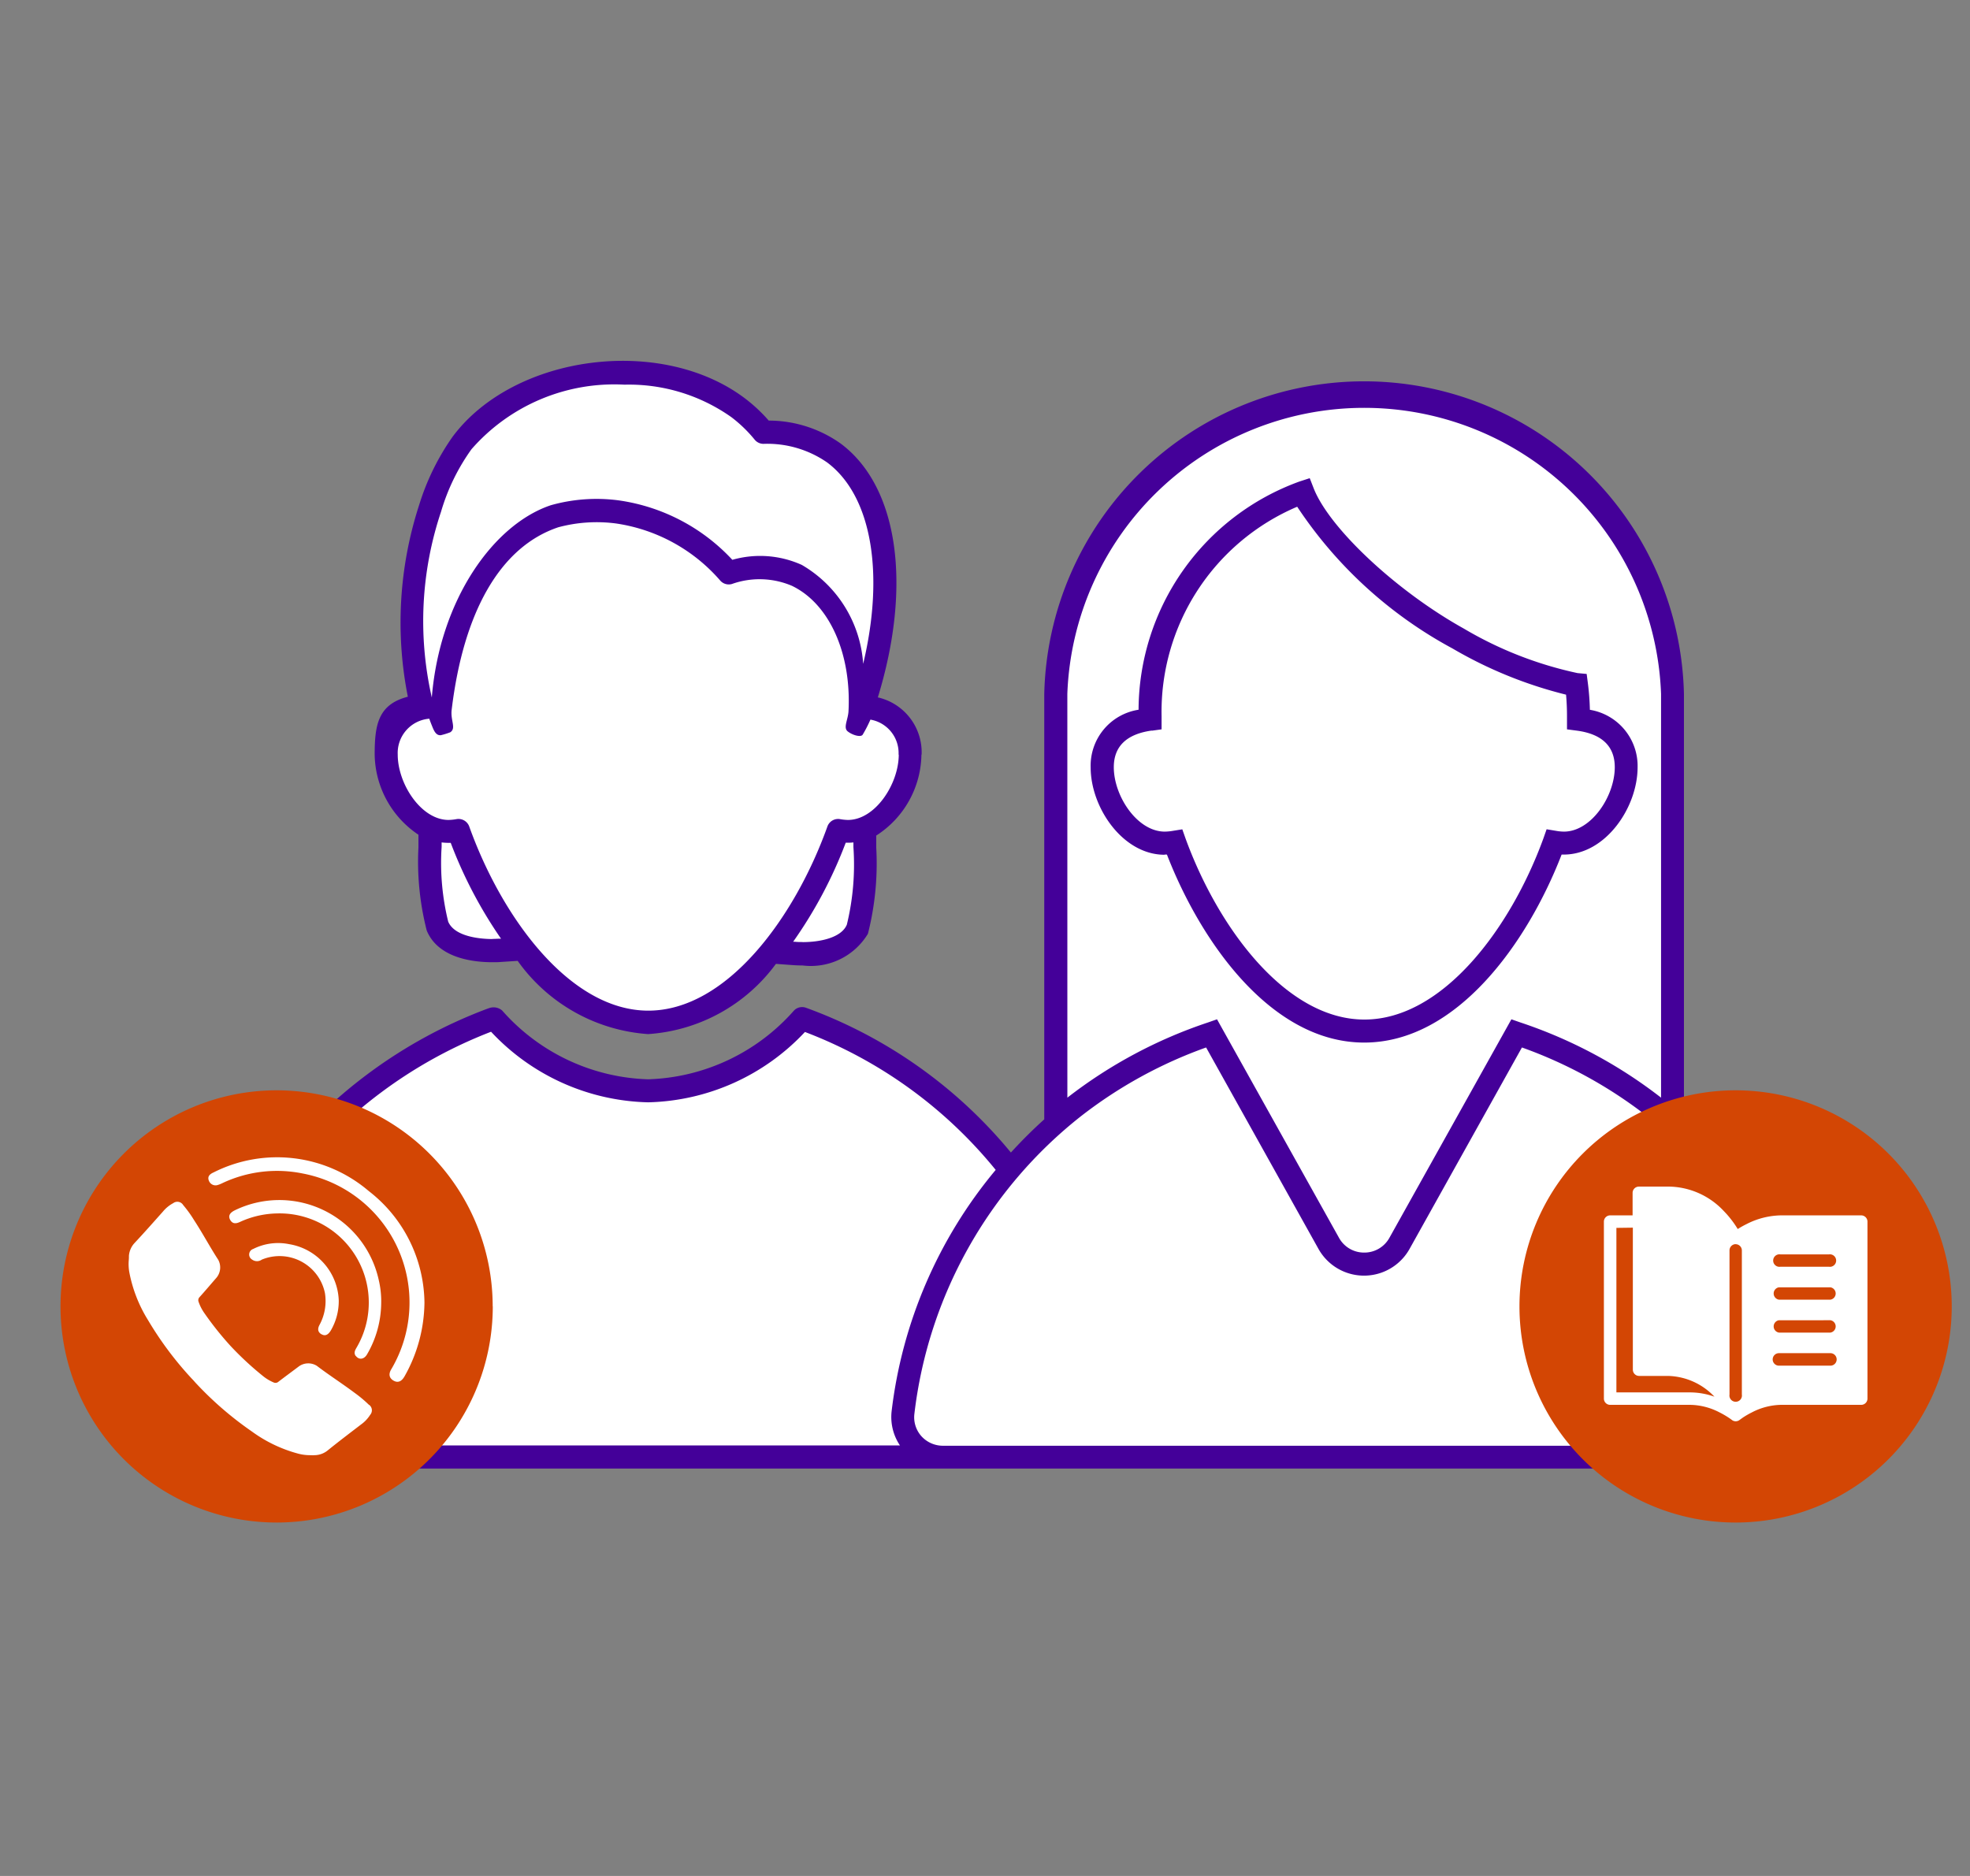 <svg xmlns="http://www.w3.org/2000/svg" width="63" height="60" viewBox="0 0 63 60">
    <rect x="0" y="0" width="63" height="60" fill="#808080" stroke="none"/>
    <defs>
        <clipPath id="34df0lpnia">
            <path data-name="Rectangle 2882" transform="translate(-2 -1.679)" style="fill:none" d="M0 0h63v40H0z"/>
        </clipPath>
    </defs>
    <g data-name="Group 6893">
        <path data-name="Rectangle 2890" transform="translate(2)" style="fill:none" d="M0 0h60v60H0z"/>
        <g data-name="Group 6883">
            <g data-name="Group 6882" transform="translate(2 11.682)" style="clip-path:url(#34df0lpnia)">
                <path data-name="Path 9446" d="M15.726 13.063c0-.953.119-1.323.785-1.494l.365-.093-.1-.362a11.826 11.826 0 0 1 .354-5.91 7.455 7.455 0 0 1 1.014-2.078A6.433 6.433 0 0 1 23.295.84a6.132 6.132 0 0 1 3.688 1.129 4.715 4.715 0 0 1 .7.659l.1.121.159.005a3.62 3.62 0 0 1 2.088.661c1.695 1.262 2.11 4.291 1.058 7.717l-.109.355.356.1a1.44 1.44 0 0 1 1.135 1.474 2.766 2.766 0 0 1-1.258 2.264l-.185.105v.594a8.347 8.347 0 0 1-.227 2.626c-.3.73-1.415.786-1.749.786-.1 0-.189 0-.28-.01l-.732-.054-.121.142a5.286 5.286 0 0 1-3.808 2.117 5.351 5.351 0 0 1-3.888-2.21l-.12-.144-.73.047c-.061 0-.144.007-.242.007-.535 0-1.475-.1-1.756-.785a8.144 8.144 0 0 1-.238-2.527v-.6l-.178-.106a2.793 2.793 0 0 1-1.225-2.246m46.02 21.055a14.486 14.486 0 0 0-4.763-9.11l-.122-.11V11.126a9.864 9.864 0 0 0-19.722 0V24.9l-.122.11a14.926 14.926 0 0 0-1.311 1.336 14.9 14.9 0 0 0-6.678-4.837 6.887 6.887 0 0 1-4.923 2.307 6.9 6.9 0 0 1-4.935-2.316l-.1.033a15.062 15.062 0 0 0-9.721 12.516 1.313 1.313 0 0 0 1.282 1.478h22.773c.041 0 .082.013.124.013h26.931a1.3 1.3 0 0 0 .957-.42 1.273 1.273 0 0 0 .323-1" transform="translate(-5.377 -.617)" style="fill:#fff"/>
                <path data-name="Path 9447" d="M61.63 33.6a14.879 14.879 0 0 0-4.882-9.342v-13.6a10.231 10.231 0 0 0-20.457 0v13.6c-.374.336-.729.691-1.067 1.061a15.208 15.208 0 0 0-6.555-4.631.361.361 0 0 0-.381.089 6.479 6.479 0 0 1-4.664 2.2 6.481 6.481 0 0 1-4.669-2.2.421.421 0 0 0-.419-.076l-.064.022a15.507 15.507 0 0 0-9.961 12.811 1.732 1.732 0 0 0 .416 1.332 1.64 1.64 0 0 0 1.23.56h49.827a1.662 1.662 0 0 0 1.229-.54 1.639 1.639 0 0 0 .416-1.29m-24.6-22.946a9.5 9.5 0 0 1 18.987 0v12.914a15.111 15.111 0 0 0-4.5-2.406l-.286-.1-3.9 6.987a.914.914 0 0 1-.807.474.913.913 0 0 1-.807-.474l-3.9-6.987-.286.1a15.127 15.127 0 0 0-4.5 2.406zM9.472 34.371a.982.982 0 0 1-.235-.754A14.766 14.766 0 0 1 18.6 21.456a7.088 7.088 0 0 0 5.023 2.257 7.085 7.085 0 0 0 5.015-2.25 14.493 14.493 0 0 1 6.1 4.412 14.746 14.746 0 0 0-3.329 7.725 1.633 1.633 0 0 0 .267 1.087H10.157a.9.9 0 0 1-.684-.311m51.2.021a.927.927 0 0 1-.686.3H33.053a.927.927 0 0 1-.686-.3.908.908 0 0 1-.23-.713 14.234 14.234 0 0 1 5.337-9.534 14.382 14.382 0 0 1 3.993-2.191l3.6 6.454a1.668 1.668 0 0 0 2.9 0l3.6-6.454a14.388 14.388 0 0 1 3.993 2.191 14.233 14.233 0 0 1 5.34 9.529.906.906 0 0 1-.229.713M17 4.825a6.607 6.607 0 0 1 .974-2A6.064 6.064 0 0 1 22.867.76a5.674 5.674 0 0 1 3.419 1.04 4.355 4.355 0 0 1 .744.719.364.364 0 0 0 .28.134 3.358 3.358 0 0 1 2.035.593c1.443 1.075 1.838 3.582 1.155 6.444a3.965 3.965 0 0 0-1.964-3.166 3.237 3.237 0 0 0-2.22-.162 6.127 6.127 0 0 0-3.626-1.9 5.384 5.384 0 0 0-2.179.154c-1.841.617-3.551 3.033-3.806 6.15A11.008 11.008 0 0 1 17 4.825m1.646 13.666c-.278 0-1.2-.04-1.417-.558a7.867 7.867 0 0 1-.21-2.39V15.4a1.747 1.747 0 0 0 .219.014h.072a14.2 14.2 0 0 0 1.609 3.066h-.054c-.055 0-.13.007-.218.007m9.92.1c-.086 0-.171 0-.254-.01h-.052a14.143 14.143 0 0 0 1.681-3.167h.067a1.758 1.758 0 0 0 .179-.009v.146a8.146 8.146 0 0 1-.21 2.483c-.169.412-.839.559-1.409.559m3.8-6a1.8 1.8 0 0 0-1.4-1.827c1.089-3.545.674-6.731-1.189-8.119a3.978 3.978 0 0 0-2.3-.734 5.1 5.1 0 0 0-.76-.71C24.034-.831 19.317-.2 17.365 2.432A7.77 7.77 0 0 0 16.3 4.609a12.179 12.179 0 0 0-.361 6.132c-.952.245-1.061.9-1.061 1.852a3.139 3.139 0 0 0 1.4 2.562v.4a8.87 8.87 0 0 0 .265 2.664c.365.888 1.492 1.013 2.1 1.013.107 0 .2 0 .265-.008l.543-.035a5.594 5.594 0 0 0 4.171 2.342 5.523 5.523 0 0 0 4.088-2.246l.546.04c.1.007.2.011.308.011a2.131 2.131 0 0 0 2.088-1.014 9.169 9.169 0 0 0 .266-2.76v-.381a3.126 3.126 0 0 0 1.445-2.586zm-.731 0c0 .942-.751 2.093-1.627 2.093a1.609 1.609 0 0 1-.256-.027.363.363 0 0 0-.4.24c-1.05 2.93-3.228 5.886-5.726 5.886s-4.676-2.956-5.726-5.887a.366.366 0 0 0-.4-.24 1.613 1.613 0 0 1-.261.028c-.876 0-1.627-1.151-1.627-2.093a1.1 1.1 0 0 1 .985-1.143c.054.02-.034-.13.117.242.055.136.122.3.278.283a2.265 2.265 0 0 0 .3-.093c.2-.132 0-.379.046-.725.375-3.111 1.543-5.206 3.409-5.832A4.729 4.729 0 0 1 22.6 5.2a5.453 5.453 0 0 1 3.33 1.827.362.362 0 0 0 .373.108 2.642 2.642 0 0 1 1.922.06c1.21.586 1.9 2.183 1.806 4.007-.014.276-.177.527-.025.648s.426.2.481.1a4.257 4.257 0 0 0 .245-.477 1.086 1.086 0 0 1 .9 1.123zm8.5 3.2h.076c1.1 2.835 3.357 6.013 6.309 6.013s5.217-3.179 6.313-6.013h.072c1.328 0 2.358-1.5 2.358-2.795a1.821 1.821 0 0 0-1.526-1.835 8.258 8.258 0 0 0-.065-.856l-.038-.291-.292-.027a12.105 12.105 0 0 1-3.639-1.425c-2.146-1.194-4.3-3.207-4.8-4.488l-.125-.321-.327.106a7.8 7.8 0 0 0-5.147 7.3A1.809 1.809 0 0 0 37.775 13c0 1.292 1.032 2.795 2.362 2.795m-.41-3.967.316-.044V11.364a7.126 7.126 0 0 1 4.337-6.7A13.806 13.806 0 0 0 49.351 9.2a13.7 13.7 0 0 0 3.627 1.475c.02.228.031.463.03.71v.399l.318.042c.8.107 1.21.5 1.21 1.168 0 .928-.75 2.061-1.626 2.061a1.5 1.5 0 0 1-.254-.025l-.3-.05-.1.286c-1.049 2.887-3.227 5.8-5.727 5.8s-4.673-2.914-5.723-5.8l-.1-.284-.3.048a1.612 1.612 0 0 1-.261.025c-.878 0-1.63-1.133-1.63-2.061 0-.666.41-1.061 1.22-1.172" transform="translate(-4.896 -.139)" style="fill:#409"/>
                <path data-name="Path 9448" d="M7.4 67.941a6.545 6.545 0 1 1 6.541-6.541A6.553 6.553 0 0 1 7.4 67.941" transform="translate(-.55 -31.293)" style="fill:#fff"/>
                <path data-name="Path 9449" d="M9.445 62.492c.1.137.264.119.36-.045a3.3 3.3 0 0 0 .453-1.613 2.957 2.957 0 0 0-.078-.768 3.255 3.255 0 0 0-4.607-2.226c-.162.083-.21.177-.146.3.076.137.184.13.311.072a2.955 2.955 0 0 1 1.187-.274 2.852 2.852 0 0 1 2.541 4.3c-.049.085-.088.167-.022.26m-1.1-.7c.113.07.211.033.3-.111a1.863 1.863 0 0 0 .257-.967 1.891 1.891 0 0 0-1.591-1.8 1.77 1.77 0 0 0-1.144.154.187.187 0 0 0-.034.341.265.265 0 0 0 .309 0 1.482 1.482 0 0 1 2.018 1.068 1.6 1.6 0 0 1-.173 1.02c-.063.119-.064.221.06.3m-3.289-4.782a1.36 1.36 0 0 0 .137-.059 4.1 4.1 0 0 1 2.562-.3 4.2 4.2 0 0 1 2.829 6.253c-.1.16-.071.289.066.369s.256.034.352-.132a4.881 4.881 0 0 0 .639-2.363 4.574 4.574 0 0 0-1.784-3.569 4.513 4.513 0 0 0-4.966-.591c-.123.055-.2.136-.141.269a.227.227 0 0 0 .307.12m4.81 7.043a3.963 3.963 0 0 0-.458-.384c-.4-.3-.813-.563-1.207-.863a.514.514 0 0 0-.577.016c-.218.165-.438.325-.654.491a.141.141 0 0 1-.155.022 1.429 1.429 0 0 1-.356-.218 10.048 10.048 0 0 1-1.015-.943 10.117 10.117 0 0 1-.836-1.047 1.432 1.432 0 0 1-.191-.37.141.141 0 0 1 .033-.153c.181-.2.358-.411.537-.616a.514.514 0 0 0 .059-.574c-.27-.415-.5-.851-.772-1.267a3.854 3.854 0 0 0-.35-.485.218.218 0 0 0-.317-.062 1.106 1.106 0 0 0-.33.27c-.3.337-.6.677-.909 1.007a.678.678 0 0 0-.179.408c0 .046 0 .092-.005.139a1.508 1.508 0 0 0 .014.368 4.477 4.477 0 0 0 .6 1.547 10.953 10.953 0 0 0 1.4 1.874l.04.041c.037.04.072.083.11.122a10.921 10.921 0 0 0 1.77 1.526 4.474 4.474 0 0 0 1.5.715 1.5 1.5 0 0 0 .364.045c.047 0 .093.006.139 0a.68.68 0 0 0 .42-.149c.351-.285.712-.557 1.071-.833a1.1 1.1 0 0 0 .293-.31.218.218 0 0 0-.038-.321m3.958-3.151A6.912 6.912 0 1 1 6.912 54a6.912 6.912 0 0 1 6.912 6.912" transform="translate(-.068 -30.81)" style="fill:#d34604"/>
                <path data-name="Path 9450" d="M115.4 67.941a6.545 6.545 0 1 1 6.545-6.545 6.553 6.553 0 0 1-6.545 6.545" transform="translate(-61.891 -31.293)" style="fill:#fff"/>
                <path data-name="Path 9451" d="M114.912 54A6.912 6.912 0 1 1 108 60.912 6.913 6.913 0 0 1 114.912 54m-2.172 3.08h-.922a.2.2 0 0 0-.2.2V58h-.718a.2.2 0 0 0-.2.2v5.66a.2.2 0 0 0 .2.2h2.567a2.1 2.1 0 0 1 .932.242 2.708 2.708 0 0 1 .292.169c.03.019.056.038.123.087a.2.2 0 0 0 .225-.015l.1-.072a2.666 2.666 0 0 1 .292-.169 2.1 2.1 0 0 1 .931-.242h2.567a.2.2 0 0 0 .2-.2V58.2a.2.2 0 0 0-.2-.2h-2.569a2.485 2.485 0 0 0-1.108.284 2.7 2.7 0 0 0-.271.153l-.028-.044a3.184 3.184 0 0 0-.418-.531 2.45 2.45 0 0 0-1.795-.783m2.172 1.843a.2.2 0 0 1 .2.2v4.608a.2.2 0 1 1-.395 0v-4.61a.2.2 0 0 1 .2-.2m-3.291-.527v4.542a.2.2 0 0 0 .2.2h.922a2.108 2.108 0 0 1 1.487.664 2.345 2.345 0 0 0-.763-.137H111.1V58.4zm6.318 4.014a.2.2 0 0 1 0 .4h-1.646a.2.2 0 0 1 0-.4zm0-1.053a.2.2 0 0 1 0 .395h-1.646a.2.2 0 0 1 0-.395zm0-1.053a.2.2 0 0 1 0 .395h-1.646a.2.2 0 0 1 0-.395zm-.048-1.053a.2.2 0 1 1 0 .395h-1.551a.2.2 0 1 1 0-.395z" transform="translate(-61.408 -30.81)" style="fill:#d34604"/>
            </g>
        </g>
    </g>
</svg>
